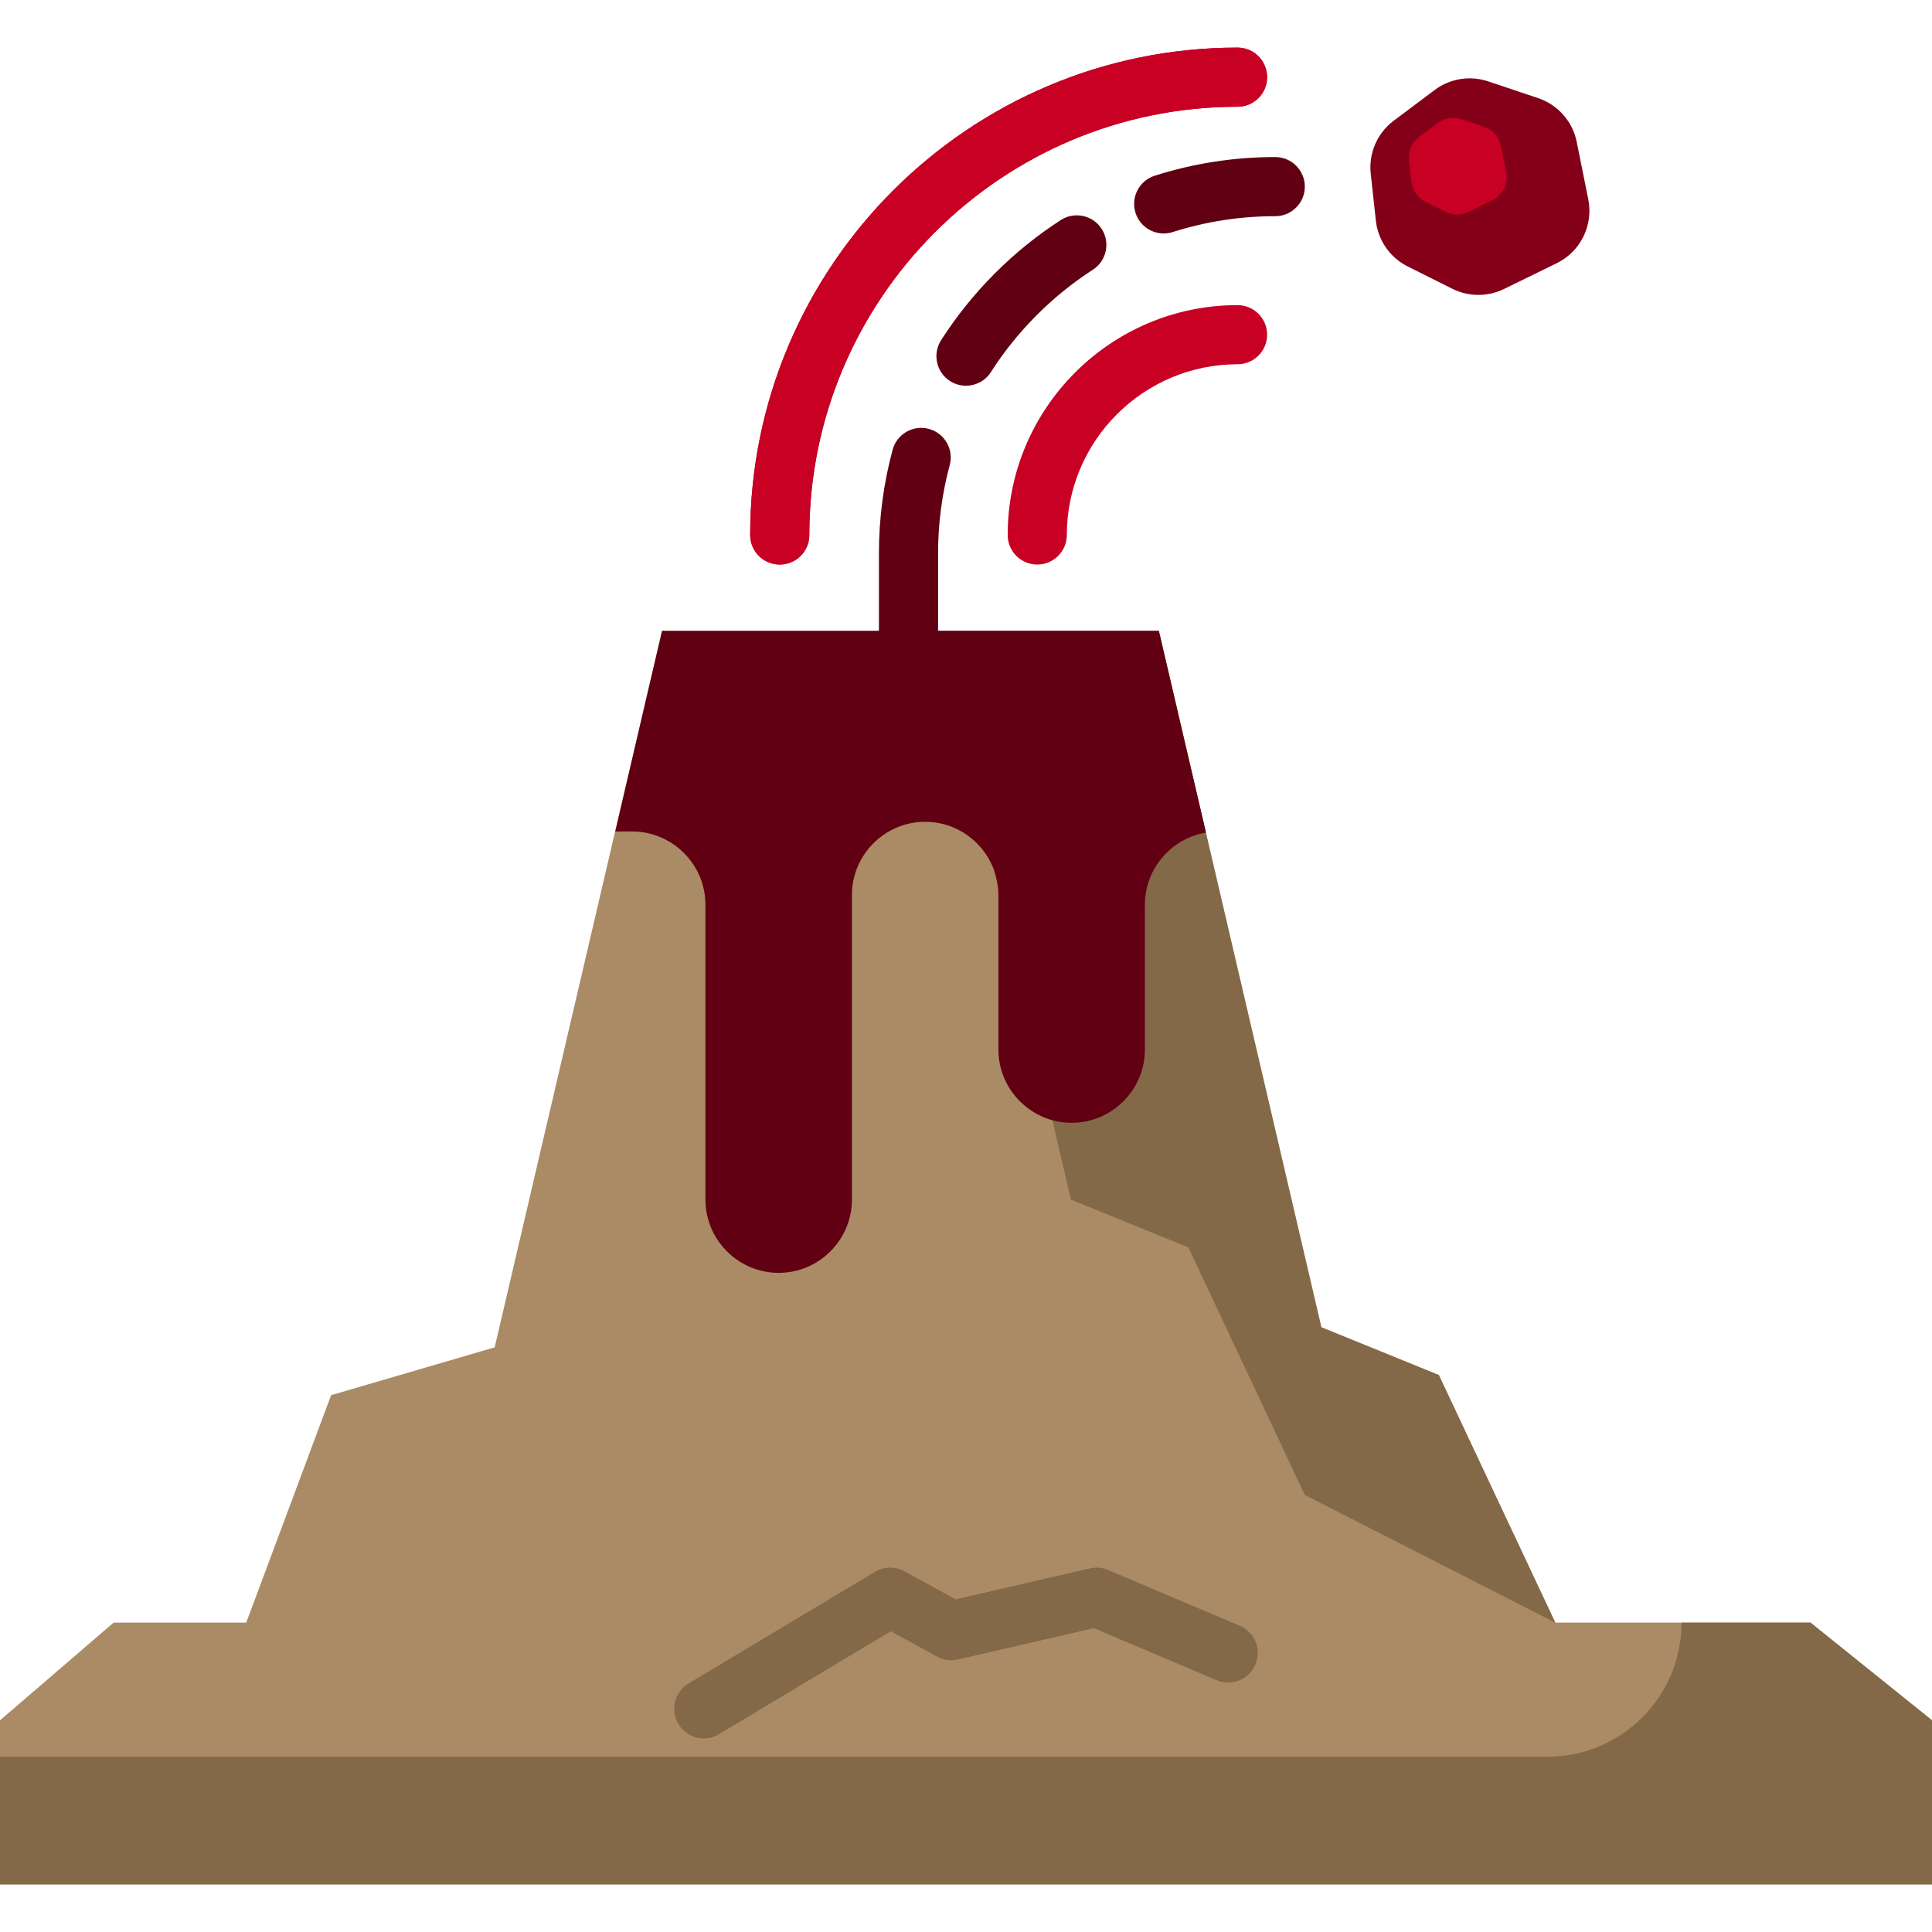 <?xml version="1.0" encoding="iso-8859-1"?>
<!-- Uploaded to: SVG Repo, www.svgrepo.com, Generator: SVG Repo Mixer Tools -->
<svg height="800px" width="800px" version="1.1" id="Layer_1" xmlns="http://www.w3.org/2000/svg" xmlns:xlink="http://www.w3.org/1999/xlink" 
	 viewBox="0 0 512 512" xml:space="preserve">
<g>
	<polygon style="fill:#AA8B65;" points="420.363,447.446 381.302,364.404 350.168,351.744 307.082,167.191 175.426,167.191 
		131.099,357.059 87.749,369.731 58.749,447.446 	"/>
	<polygon style="fill:#AA8B65;" points="107.635,440.47 95.206,430.018 30.104,430.018 0,455.903 0,499.384 511.997,499.384 
		511.997,455.903 479.806,430.018 410.19,430.018 396.899,440.47 	"/>
</g>
<g>
	<polygon style="fill:#836948;" points="283.798,317.913 314.931,330.574 345.795,396.187 412.168,430.018 381.305,364.404 
		350.171,351.744 307.086,167.191 248.61,167.191 	"/>
	<path style="fill:#836948;" d="M479.809,430.018h-34.183l0,0c0,19.626-15.911,35.537-35.537,35.537H0.003v33.829H512v-43.481
		L479.809,430.018z"/>
</g>
<path style="fill:#830018;" d="M380.193,23.854l-10.84,8.13c-4.369,3.277-6.684,8.615-6.093,14.043l1.357,12.443
	c0.569,5.223,3.754,9.8,8.454,12.15l11.8,5.899c4.308,2.154,9.374,2.177,13.701,0.063l13.967-6.825
	c6.315-3.086,9.754-10.045,8.369-16.936l-3.057-15.212c-1.09-5.424-4.996-9.851-10.241-11.611l-13.227-4.436
	C389.565,19.948,384.26,20.804,380.193,23.854z"/>
<path id="SVGCleanerId_0" style="fill:#C70024;" d="M206.64,149.612c-4.329,0-7.837-3.509-7.837-7.837
	c0-71.219,57.94-129.159,129.159-129.159c4.329,0,7.837,3.509,7.837,7.837s-3.508,7.837-7.837,7.837
	c-62.576,0-113.486,50.909-113.486,113.486C214.477,146.103,210.969,149.612,206.64,149.612z"/>
<path style="fill:#C70024;" d="M274.884,149.612c-4.329,0-7.837-3.509-7.837-7.837c0-33.589,27.326-60.915,60.915-60.915
	c4.329,0,7.837,3.509,7.837,7.837c0,4.328-3.508,7.837-7.837,7.837c-24.947,0-45.242,20.295-45.242,45.242
	C282.72,146.103,279.213,149.612,274.884,149.612z"/>
<g>
	<path id="SVGCleanerId_0_1_" style="fill:#C70024;" d="M206.64,149.612c-4.329,0-7.837-3.509-7.837-7.837
		c0-71.219,57.94-129.159,129.159-129.159c4.329,0,7.837,3.509,7.837,7.837s-3.508,7.837-7.837,7.837
		c-62.576,0-113.486,50.909-113.486,113.486C214.477,146.103,210.969,149.612,206.64,149.612z"/>
</g>
<g>
	<path style="fill:#610012;" d="M240.762,174.947c-4.329,0-7.837-3.509-7.837-7.837v-20.457c0-9.314,1.221-18.555,3.63-27.467
		c1.13-4.18,5.436-6.65,9.609-5.521c4.179,1.13,6.651,5.431,5.521,9.61c-2.048,7.58-3.087,15.446-3.087,23.378v20.457
		C248.599,171.438,245.091,174.947,240.762,174.947z"/>
	<path style="fill:#610012;" d="M255.989,102.224c-1.445,0-2.906-0.399-4.213-1.234c-3.647-2.331-4.714-7.176-2.382-10.823
		c8.105-12.684,19.077-23.697,31.726-31.851c3.638-2.345,8.488-1.297,10.832,2.341c2.345,3.637,1.297,8.488-2.341,10.832
		c-10.771,6.943-20.111,16.32-27.013,27.119C261.105,100.946,258.574,102.224,255.989,102.224z"/>
	<path style="fill:#610012;" d="M308.392,61.873c-3.32,0-6.401-2.125-7.465-5.457c-1.316-4.123,0.961-8.533,5.084-9.848
		c10.295-3.284,21.043-4.949,31.945-4.949c4.329,0,7.837,3.509,7.837,7.837s-3.508,7.837-7.837,7.837
		c-9.284,0-18.43,1.416-27.183,4.208C309.984,61.754,309.181,61.873,308.392,61.873z"/>
	<path style="fill:#610012;" d="M167.537,220.351c10.676,0,19.41,8.734,19.41,19.41c0,0,0,15.314,0,17.148v61.004
		c0,10.676,8.734,19.41,19.41,19.41l0,0c10.676,0,19.41-8.734,19.41-19.41V258.43v-1.52V237.19c0-10.676,8.734-19.41,19.41-19.41
		l0,0c10.676,0,19.41,8.734,19.41,19.41v19.718v1.52v19.718c0,10.676,8.734,19.41,19.41,19.41l0,0c10.676,0,19.41-8.734,19.41-19.41
		v-17.148v-4.092v-17.147c0-9.577,7.036-17.57,16.191-19.118l-12.479-53.451H175.461l-12.411,53.16H167.537L167.537,220.351z"/>
</g>
<path style="fill:#836948;" d="M186.512,460.697c-2.664,0-5.261-1.358-6.729-3.811c-2.225-3.714-1.018-8.526,2.696-10.75
	l49.402-29.591c2.387-1.429,5.352-1.487,7.792-0.149l13.584,7.443l35.561-8.207c1.612-0.372,3.298-0.225,4.819,0.42l34.918,14.796
	c3.985,1.689,5.847,6.288,4.158,10.273c-1.689,3.985-6.29,5.847-10.272,4.158l-32.578-13.804l-35.991,8.306
	c-1.873,0.433-3.842,0.16-5.527-0.764l-12.263-6.719l-45.55,27.283C189.272,460.337,187.883,460.697,186.512,460.697z"/>
<path style="fill:#C70024;" d="M380.964,32.609l-4.838,3.629c-1.95,1.463-2.983,3.845-2.719,6.268l0.606,5.554
	c0.254,2.331,1.676,4.374,3.773,5.423l5.266,2.633c1.923,0.961,4.184,0.972,6.115,0.028l6.234-3.046
	c2.819-1.377,4.354-4.484,3.736-7.559l-1.365-6.79c-0.487-2.421-2.23-4.397-4.57-5.183l-5.904-1.98
	C385.148,30.866,382.779,31.249,380.964,32.609z"/>
</svg>